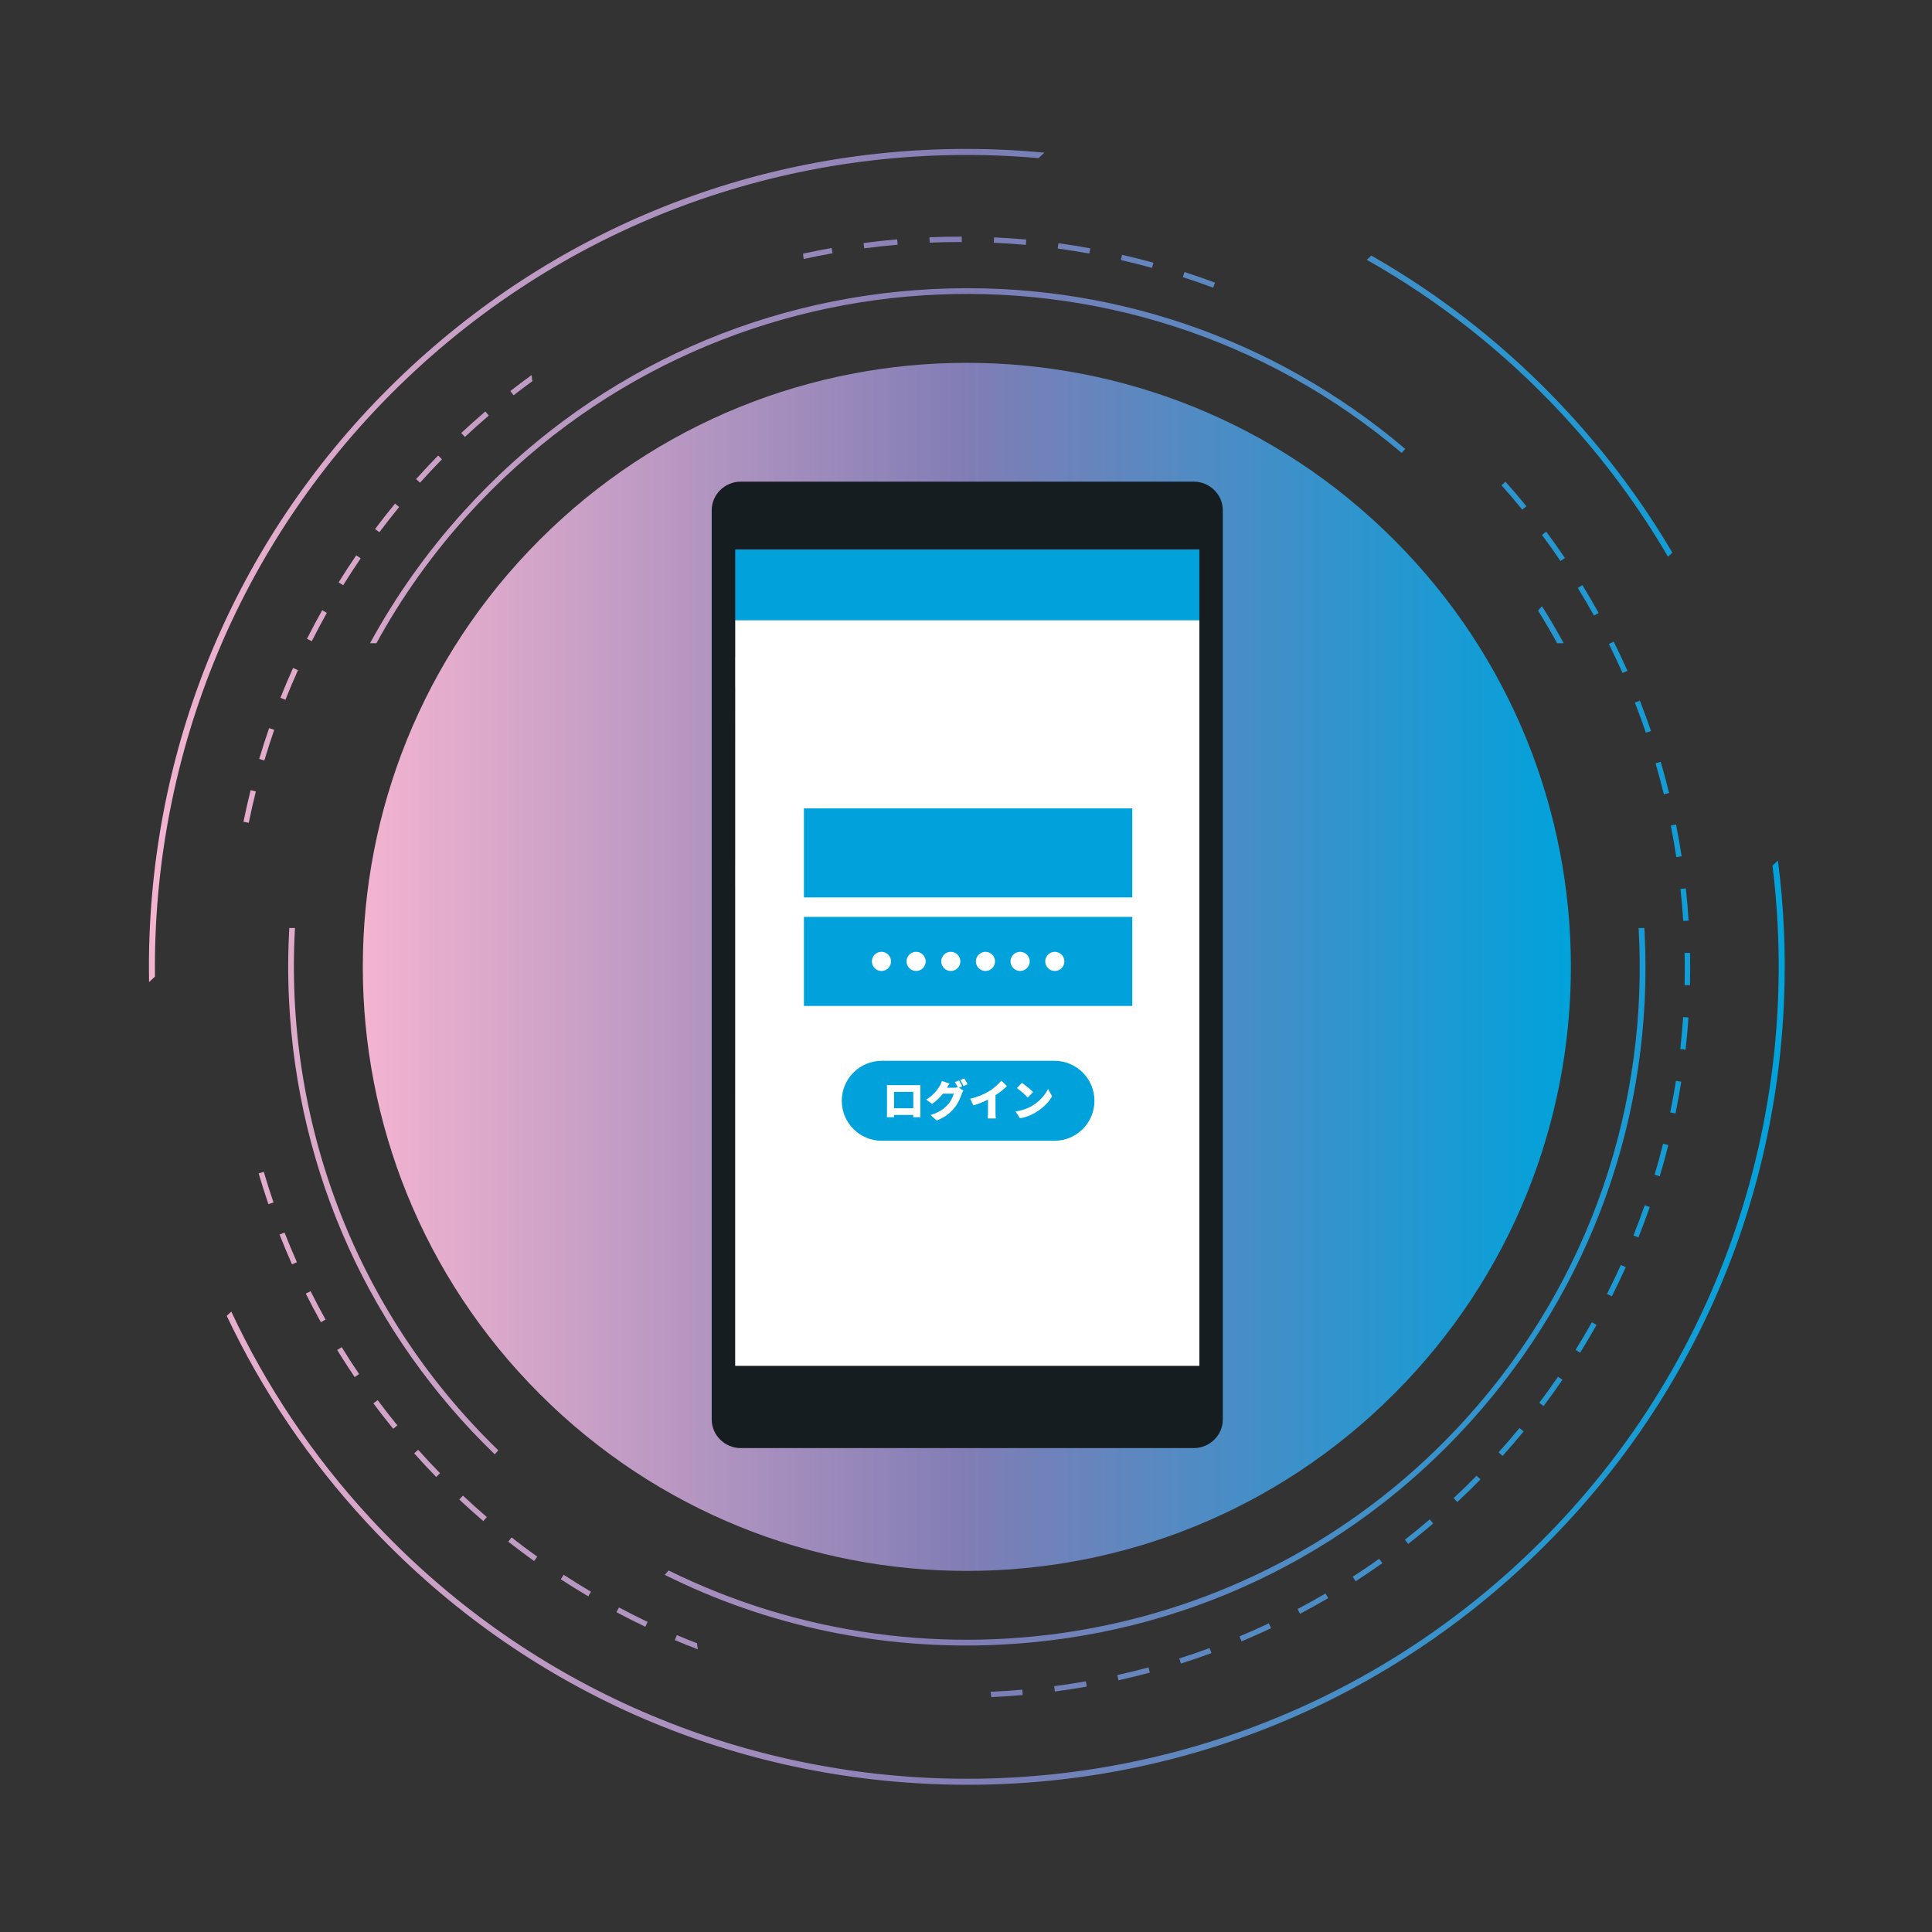 <svg fill="none" height="480" viewBox="0 0 480 480" width="480" xmlns="http://www.w3.org/2000/svg" xmlns:xlink="http://www.w3.org/1999/xlink"><rect x="0" y="0" width="480" height="480" fill="#333333" stroke="none"/><linearGradient id="a"><stop offset="0" stop-color="#f3b4d0"/><stop offset=".5" stop-color="#817db5"/><stop offset=".84" stop-color="#2a96cf"/><stop offset="1" stop-color="#01a2db"/></linearGradient><linearGradient id="b" gradientUnits="userSpaceOnUse" x1="90.135" x2="390.283" xlink:href="#a" y1="240.219" y2="240.219"/><linearGradient id="c" gradientUnits="userSpaceOnUse" x1="38.027" x2="443.994" xlink:href="#a" y1="140.497" y2="140.497"/><linearGradient id="d" gradientUnits="userSpaceOnUse" x1="38.026" x2="443.999" xlink:href="#a" y1="100.902" y2="100.902"/><linearGradient id="e" gradientUnits="userSpaceOnUse" x1="38.027" x2="443.999" xlink:href="#a" y1="328.612" y2="328.612"/><linearGradient id="f" gradientUnits="userSpaceOnUse" x1="38.027" x2="443.994" xlink:href="#a" y1="115.703" y2="115.703"/><linearGradient id="g" gradientUnits="userSpaceOnUse" x1="38.027" x2="443.999" xlink:href="#a" y1="295.948" y2="295.948"/><linearGradient id="h" gradientUnits="userSpaceOnUse" x1="38.037" x2="443.994" xlink:href="#a" y1="155.203" y2="155.203"/><linearGradient id="i" gradientUnits="userSpaceOnUse" x1="38.026" x2="443.999" xlink:href="#a" y1="319.697" y2="319.697"/><linearGradient id="j" gradientUnits="userSpaceOnUse" x1="38.031" x2="443.993" xlink:href="#a" y1="405.553" y2="405.553"/><linearGradient id="k" gradientUnits="userSpaceOnUse" x1="38.032" x2="443.984" xlink:href="#a" y1="351.419" y2="351.419"/><linearGradient id="l" gradientUnits="userSpaceOnUse" x1="38.027" x2="444.004" xlink:href="#a" y1="338.414" y2="338.414"/><linearGradient id="m" gradientUnits="userSpaceOnUse" x1="38.026" x2="444.003" xlink:href="#a" y1="295.169" y2="295.169"/><linearGradient id="n" gradientUnits="userSpaceOnUse" x1="38.026" x2="443.998" xlink:href="#a" y1="374.753" y2="374.753"/><linearGradient id="o" gradientUnits="userSpaceOnUse" x1="38.03" x2="443.978" xlink:href="#a" y1="324.64" y2="324.64"/><linearGradient id="p" gradientUnits="userSpaceOnUse" x1="38.032" x2="443.989" xlink:href="#a" y1="310.179" y2="310.179"/><linearGradient id="q" gradientUnits="userSpaceOnUse" x1="38.021" x2="443.999" xlink:href="#a" y1="411.381" y2="411.381"/><linearGradient id="r" gradientUnits="userSpaceOnUse" x1="38.032" x2="443.999" xlink:href="#a" y1="418.981" y2="418.981"/><linearGradient id="s" gradientUnits="userSpaceOnUse" x1="38.036" x2="443.994" xlink:href="#a" y1="415.865" y2="415.865"/><linearGradient id="t" gradientUnits="userSpaceOnUse" x1="38.032" x2="443.994" xlink:href="#a" y1="384.904" y2="384.904"/><linearGradient id="u" gradientUnits="userSpaceOnUse" x1="38.031" x2="443.988" xlink:href="#a" y1="393.935" y2="393.935"/><linearGradient id="v" gradientUnits="userSpaceOnUse" x1="38.027" x2="443.999" xlink:href="#a" y1="408.008" y2="408.008"/><linearGradient id="w" gradientUnits="userSpaceOnUse" x1="38.027" x2="443.999" xlink:href="#a" y1="401.769" y2="401.769"/><linearGradient id="x" gradientUnits="userSpaceOnUse" x1="38.026" x2="443.998" xlink:href="#a" y1="363.565" y2="363.565"/><linearGradient id="y" gradientUnits="userSpaceOnUse" x1="38.027" x2="443.994" xlink:href="#a" y1="128.677" y2="128.677"/><linearGradient id="z" gradientUnits="userSpaceOnUse" x1="38.028" x2="443.995" xlink:href="#a" y1="105.388" y2="105.388"/><linearGradient id="A" gradientUnits="userSpaceOnUse" x1="38.026" x2="443.998" xlink:href="#a" y1="116.549" y2="116.549"/><linearGradient id="B" gradientUnits="userSpaceOnUse" x1="38.032" x2="443.989" xlink:href="#a" y1="95.696" y2="95.696"/><linearGradient id="C" gradientUnits="userSpaceOnUse" x1="38.028" x2="443.999" xlink:href="#a" y1="62.982" y2="62.982"/><linearGradient id="D" gradientUnits="userSpaceOnUse" x1="38.027" x2="443.999" xlink:href="#a" y1="420.712" y2="420.712"/><linearGradient id="E" gradientUnits="userSpaceOnUse" x1="38.026" x2="444.004" xlink:href="#a" y1="141.684" y2="141.684"/><linearGradient id="F" gradientUnits="userSpaceOnUse" x1="38.027" x2="444.009" xlink:href="#a" y1="155.458" y2="155.458"/><linearGradient id="G" gradientUnits="userSpaceOnUse" x1="38.027" x2="444.015" xlink:href="#a" y1="200.363" y2="200.363"/><linearGradient id="H" gradientUnits="userSpaceOnUse" x1="38.031" x2="443.988" xlink:href="#a" y1="169.904" y2="169.904"/><linearGradient id="I" gradientUnits="userSpaceOnUse" x1="38.026" x2="444.014" xlink:href="#a" y1="184.913" y2="184.913"/><linearGradient id="J" gradientUnits="userSpaceOnUse" x1="38.028" x2="443.998" xlink:href="#a" y1="288.207" y2="288.207"/><linearGradient id="K" gradientUnits="userSpaceOnUse" x1="38.036" x2="443.993" xlink:href="#a" y1="163.297" y2="163.297"/><linearGradient id="L" gradientUnits="userSpaceOnUse" x1="38.037" x2="443.994" xlink:href="#a" y1="123.151" y2="123.151"/><linearGradient id="M" gradientUnits="userSpaceOnUse" x1="38.021" x2="443.999" xlink:href="#a" y1="398.421" y2="398.421"/><linearGradient id="N" gradientUnits="userSpaceOnUse" x1="38.031" x2="443.999" xlink:href="#a" y1="135.745" y2="135.745"/><linearGradient id="O" gradientUnits="userSpaceOnUse" x1="38.027" x2="443.998" xlink:href="#a" y1="59.54" y2="59.54"/><linearGradient id="P" gradientUnits="userSpaceOnUse" x1="38.027" x2="443.999" xlink:href="#a" y1="60.583" y2="60.583"/><linearGradient id="Q" gradientUnits="userSpaceOnUse" x1="38.021" x2="444.003" xlink:href="#a" y1="59.914" y2="59.914"/><linearGradient id="R" gradientUnits="userSpaceOnUse" x1="38.021" x2="443.998" xlink:href="#a" y1="69.529" y2="69.529"/><linearGradient id="S" gradientUnits="userSpaceOnUse" x1="38.021" x2="444.003" xlink:href="#a" y1="64.933" y2="64.933"/><linearGradient id="T" gradientUnits="userSpaceOnUse" x1="38.032" x2="443.994" xlink:href="#a" y1="61.715" y2="61.715"/><linearGradient id="U" gradientUnits="userSpaceOnUse" x1="38.022" x2="443.999" xlink:href="#a" y1="149.151" y2="149.151"/><linearGradient id="V" gradientUnits="userSpaceOnUse" x1="38.032" x2="443.999" xlink:href="#a" y1="358.256" y2="358.256"/><linearGradient id="W" gradientUnits="userSpaceOnUse" x1="38.026" x2="444" xlink:href="#a" y1="345.689" y2="345.689"/><linearGradient id="X" gradientUnits="userSpaceOnUse" x1="38.024" x2="443.998" xlink:href="#a" y1="332.298" y2="332.298"/><linearGradient id="Y" gradientUnits="userSpaceOnUse" x1="38.026" x2="443.999" xlink:href="#a" y1="390.064" y2="390.064"/><linearGradient id="Z" gradientUnits="userSpaceOnUse" x1="38.039" x2="443.993" xlink:href="#a" y1="318.175" y2="318.175"/><linearGradient id="aa" gradientUnits="userSpaceOnUse" x1="38.026" x2="443.999" xlink:href="#a" y1="380.53" y2="380.53"/><linearGradient id="ab" gradientUnits="userSpaceOnUse" x1="38.032" x2="443.998" xlink:href="#a" y1="369.904" y2="369.904"/><linearGradient id="ac" gradientUnits="userSpaceOnUse" x1="38.003" x2="443.998" xlink:href="#a" y1="208.908" y2="208.908"/><linearGradient id="ad" gradientUnits="userSpaceOnUse" x1="38.051" x2="443.994" xlink:href="#a" y1="303.443" y2="303.443"/><linearGradient id="ae" gradientUnits="userSpaceOnUse" x1="38.033" x2="443.999" xlink:href="#a" y1="178.056" y2="178.056"/><linearGradient id="af" gradientUnits="userSpaceOnUse" x1="38.022" x2="443.999" xlink:href="#a" y1="193.301" y2="193.301"/><linearGradient id="ag" gradientUnits="userSpaceOnUse" x1="38.058" x2="443.994" xlink:href="#a" y1="224.764" y2="224.764"/><linearGradient id="ah" gradientUnits="userSpaceOnUse" x1="37.981" x2="443.999" xlink:href="#a" y1="272.587" y2="272.587"/><linearGradient id="ai" gradientUnits="userSpaceOnUse" x1="37.997" x2="443.998" xlink:href="#a" y1="256.742" y2="256.742"/><linearGradient id="aj" gradientUnits="userSpaceOnUse" x1="38.105" x2="443.993" xlink:href="#a" y1="240.755" y2="240.755"/><clipPath id="ak"><path d="m37 37h406.411v406.421h-406.411z"/></clipPath><g clip-path="url(#ak)"><path d="m346.328 346.333c58.608-58.607 58.608-153.629 0-212.236-58.607-58.608-153.629-58.608-212.236 0-58.608 58.607-58.608 153.629 0 212.236 58.607 58.608 153.629 58.608 212.236 0z" fill="url(#b)"/><path d="m38.5 242.634c-.638-55.067 21.068-110.194 64.555-150.472 43.487-40.283 100.114-57.718 154.967-52.875l1.465-1.36c-3.817-.359-7.659-.628-11.52-.772-54.236-2.073-106.039 17.097-145.859 53.981-39.819 36.885-62.89 87.074-64.963 141.309-.149 3.862-.174 7.714-.11 11.551z" fill="url(#c)"/><path d="m414.41 138.314 1.086-1.006c-7.365-12.493-16.125-24.293-26.216-35.19-14.356-15.498-30.735-28.448-48.579-38.624l-1.137 1.052c17.695 9.991 34.159 22.832 48.69 38.518 10.18 10.988 18.885 22.823 26.156 35.25z" fill="url(#d)"/><path d="m440.362 215.068c7.743 62.308-13.534 127.362-63.011 173.196-81.637 75.622-209.576 70.729-285.198-10.908-14.53-15.682-26.076-33.088-34.687-51.49l-1.136 1.051c8.78 18.567 20.44 35.888 34.801 51.385 36.884 39.825 87.073 62.896 141.309 64.969 54.24 2.073 106.039-17.097 145.858-53.986 39.819-36.884 62.891-87.068 64.964-141.309.443-11.53-.09-22.951-1.535-34.173z" fill="url(#e)"/><path d="m93.518 159.808c6.164-11.247 13.723-21.96 22.703-31.876 60.643-66.967 163.578-73.361 232.015-15.408l.896-.992c-32.753-27.77-74.172-41.852-117.27-39.719-44.982 2.227-86.401 21.836-116.633 55.222-9.149 10.1-16.932 21.103-23.291 32.773h1.575z" fill="url(#f)"/><path d="m73.292 230.57h-1.425c-.329 5.95-.359 11.95-.06 17.979 2.133 43.098 20.236 82.923 51.106 112.776l.897-.992c-36.127-34.976-53.189-82.738-50.523-129.763z" fill="url(#g)"/><path d="m388.493 159.807c-1.694-3.119-3.493-6.194-5.392-9.203l-.981 1.081c1.664 2.671 3.239 5.382 4.743 8.122z" fill="url(#h)"/><path d="m408.529 230.57h-1.425c2.502 43.223-11.625 87.378-42.914 121.93-51.265 56.607-132.742 69.917-198.06 37.682l-.982 1.081c25.558 12.752 54.086 18.801 83.396 17.351 44.982-2.228 86.401-21.836 116.638-55.217 30.232-33.381 45.655-76.539 43.427-121.521-.02-.434-.05-.872-.075-1.306z" fill="url(#i)"/><path d="m308.46 407.785c2.457-1.026 4.928-2.123 7.335-3.259l-.568-1.206c-2.392 1.126-4.839 2.218-7.28 3.234z" fill="url(#j)"/><path d="m93.832 347.861-1.071.798c1.589 2.137 3.254 4.265 4.933 6.318l1.036-.842c-1.669-2.043-3.314-4.151-4.898-6.274z" fill="url(#k)"/><path d="m84.902 334.701-1.136.703c1.395 2.262 2.855 4.524 4.35 6.727l1.106-.748c-1.485-2.187-2.935-4.429-4.32-6.677z" fill="url(#l)"/><path d="m65.542 291.152-1.281.374c.752 2.561 1.565 5.138 2.427 7.654l1.261-.429c-.852-2.501-1.664-5.057-2.407-7.599z" fill="url(#m)"/><path d="m115.019 371.584-.912.972c1.938 1.818 3.946 3.622 5.97 5.361l.872-1.011c-2.009-1.724-4.002-3.518-5.925-5.322z" fill="url(#n)"/><path d="m77.167 320.793-1.196.598c1.191 2.382 2.452 4.774 3.747 7.101l1.166-.648c-1.286-2.312-2.536-4.684-3.717-7.046z" fill="url(#o)"/><path d="m70.695 306.232-1.241.489c.972 2.481 2.013 4.973 3.094 7.405l1.221-.539c-1.071-2.416-2.108-4.888-3.075-7.355z" fill="url(#p)"/><path d="m293.387 413.305c2.541-.802 5.098-1.675 7.599-2.591l-.458-1.251c-2.482.907-5.018 1.774-7.54 2.571l.404 1.271z" fill="url(#q)"/><path d="m261.904 418.926.175 1.325c2.641-.349 5.312-.757 7.933-1.221l-.23-1.315c-2.606.458-5.257.867-7.878 1.211z" fill="url(#r)"/><path d="m277.596 416.159.289 1.306c2.601-.578 5.227-1.221 7.798-1.909l-.344-1.29c-2.551.682-5.157 1.32-7.738 1.893z" fill="url(#s)"/><path d="m127.099 381.969-.823 1.051c2.098 1.645 4.256 3.269 6.423 4.819l.778-1.087c-2.148-1.539-4.291-3.149-6.373-4.783z" fill="url(#t)"/><path d="m140.054 391.254-.728 1.116c2.233 1.455 4.53 2.88 6.822 4.241l.678-1.151c-2.278-1.346-4.555-2.761-6.772-4.206z" fill="url(#u)"/><path d="m173.167 408.262c-1.675-.653-3.349-1.32-4.993-2.018l-.524 1.231c1.879.797 3.797 1.56 5.711 2.297z" fill="url(#v)"/><path d="m153.778 399.367-.628 1.176c2.352 1.256 4.769 2.472 7.175 3.623l.574-1.206c-2.387-1.141-4.784-2.352-7.121-3.593z" fill="url(#w)"/><path d="m103.897 360.191-.997.892c1.774 1.984 3.613 3.957 5.472 5.865l.956-.931c-1.848-1.894-3.672-3.852-5.431-5.821z" fill="url(#x)"/><path d="m99.174 125.966-1.032-.847c-1.694 2.063-3.364 4.191-4.958 6.314l1.071.802c1.58-2.113 3.239-4.221 4.918-6.269z" fill="url(#y)"/><path d="m120.576 102.229c-2.018 1.729-4.031 3.523-5.979 5.346l.912.977c1.933-1.809 3.931-3.593 5.934-5.307z" fill="url(#z)"/><path d="m108.855 113.176c-1.859 1.898-3.707 3.867-5.486 5.855l.991.892c1.769-1.973 3.603-3.927 5.447-5.81z" fill="url(#A)"/><path d="m132.066 93.189c-1.784 1.291-3.553 2.611-5.282 3.962l.822 1.051c1.525-1.191 3.09-2.357 4.66-3.503z" fill="url(#B)"/><path d="m206.838 62.927-.235-1.315c-2.367.419-4.748.897-7.105 1.41l.174 1.325c2.377-.523 4.779-1.002 7.166-1.425z" fill="url(#C)"/><path d="m246.103 420.308.174 1.331c2.602-.115 5.233-.289 7.824-.514l-.115-1.33c-2.611.229-5.262.404-7.878.518z" fill="url(#D)"/><path d="m88.51 137.967c-1.505 2.197-2.98 4.465-4.385 6.727l1.136.707c1.395-2.247 2.86-4.494 4.35-6.682z" fill="url(#E)"/><path d="m80.044 151.611c-1.3 2.322-2.571 4.709-3.777 7.091l1.191.603c1.196-2.367 2.457-4.734 3.747-7.041l-1.166-.653z" fill="url(#F)"/><path d="m62.27 196.307c-.648 2.586-1.246 5.232-1.779 7.848l1.311.264c.528-2.601 1.121-5.217 1.764-7.788z" fill="url(#G)"/><path d="m72.808 165.957c-1.096 2.432-2.148 4.923-3.134 7.4l1.241.493c.982-2.461 2.028-4.933 3.114-7.345l-1.216-.548z" fill="url(#H)"/><path d="m66.863 180.896c-.877 2.522-1.704 5.098-2.467 7.654l1.281.384c.757-2.541 1.58-5.098 2.452-7.599l-1.261-.439z" fill="url(#I)"/><path d="m412.356 292.248c.768-2.561 1.485-5.172 2.133-7.758l-1.296-.324c-.642 2.566-1.36 5.157-2.117 7.699z" fill="url(#J)"/><path d="m403.118 167.204 1.22-.538c-1.076-2.437-2.227-4.879-3.418-7.266l-1.196.593c1.181 2.372 2.322 4.799 3.389 7.211z" fill="url(#K)"/><path d="m378.203 126.624 1.037-.842c-1.684-2.063-3.433-4.116-5.202-6.104l-.997.887c1.754 1.968 3.493 4.011 5.162 6.059z" fill="url(#L)"/><path d="m322.986 400.942c2.347-1.236 4.704-2.546 6.996-3.887l-.672-1.151c-2.278 1.336-4.615 2.631-6.947 3.862l.623 1.181z" fill="url(#M)"/><path d="m387.696 139.383 1.106-.748c-1.49-2.202-3.05-4.4-4.639-6.537l-1.072.797c1.575 2.118 3.125 4.3 4.605 6.488z" fill="url(#N)"/><path d="m238.942 60.123v-1.335c-2.661-.005-5.357.05-8.023.165l.06 1.335c2.646-.115 5.327-.164 7.968-.159z" fill="url(#O)"/><path d="m214.71 61.704.389-.05c2.631-.344 5.297-.633 7.923-.857l-.115-1.331c-2.646.229-5.332.518-7.983.867l-.383.05.174 1.325z" fill="url(#P)"/><path d="m254.858 60.851.119-1.331c-2.656-.239-5.347-.424-8.008-.548l-.059 1.33c2.641.12 5.317.304 7.948.543z" fill="url(#Q)"/><path d="m301.404 71.478.468-1.251c-2.506-.937-5.062-1.829-7.594-2.651l-.413 1.271c2.511.812 5.048 1.699 7.539 2.631z" fill="url(#R)"/><path d="m286.221 66.558.353-1.286c-2.566-.708-5.192-1.37-7.803-1.963l-.294 1.301c2.591.588 5.197 1.246 7.744 1.948z" fill="url(#S)"/><path d="m270.644 63.001.239-1.31c-2.626-.478-5.292-.902-7.928-1.261l-.179 1.321c2.616.354 5.267.777 7.868 1.251z" fill="url(#T)"/><path d="m396.018 152.933 1.166-.647c-1.291-2.327-2.651-4.655-4.037-6.917l-1.141.698c1.381 2.242 2.726 4.554 4.012 6.866z" fill="url(#U)"/><path d="m373.31 361.724c1.779-1.983 3.543-4.026 5.232-6.084l-1.032-.847c-1.679 2.043-3.428 4.076-5.197 6.039z" fill="url(#V)"/><path d="m383.505 349.327c1.6-2.128 3.175-4.32 4.68-6.523l-1.102-.757c-1.5 2.187-3.059 4.365-4.649 6.478l1.066.802z" fill="url(#W)"/><path d="m392.573 336.085c1.41-2.262 2.786-4.59 4.091-6.912l-1.166-.657c-1.295 2.307-2.661 4.614-4.061 6.861l1.131.708z" fill="url(#X)"/><path d="m336.804 392.859c2.228-1.445 4.465-2.955 6.633-4.494l-.773-1.092c-2.157 1.535-4.37 3.035-6.587 4.465z" fill="url(#Y)"/><path d="m400.451 322.077c1.206-2.382 2.372-4.819 3.469-7.25l-1.221-.554c-1.087 2.412-2.248 4.834-3.444 7.201l1.191.603z" fill="url(#Z)"/><path d="m349.87 383.575c2.092-1.635 4.185-3.339 6.213-5.068l-.867-1.017c-2.013 1.719-4.091 3.414-6.169 5.033z" fill="url(#aa)"/><path d="m362.068 373.172c1.948-1.818 3.881-3.702 5.745-5.6l-.957-.937c-1.848 1.883-3.767 3.757-5.7 5.556l.912.977z" fill="url(#ab)"/><path d="m416.477 212.964 1.321-.204c-.404-2.646-.872-5.307-1.385-7.908l-1.311.259c.513 2.581.977 5.222 1.375 7.848z" fill="url(#ac)"/><path d="m407.065 307.43c.992-2.477 1.938-5.013 2.815-7.534l-1.26-.439c-.872 2.502-1.809 5.018-2.791 7.475l1.241.498z" fill="url(#ad)"/><path d="m408.918 182.042 1.266-.428c-.862-2.522-1.789-5.058-2.756-7.54l-1.245.484c.961 2.461 1.883 4.978 2.735 7.484z" fill="url(#ae)"/><path d="m413.383 197.337 1.296-.314c-.628-2.586-1.331-5.192-2.073-7.753l-1.286.373c.743 2.542 1.435 5.133 2.063 7.699z" fill="url(#af)"/><path d="m419.532 228.72c-.169-2.646-.403-5.336-.692-7.997l-1.326.144c.289 2.641.518 5.312.688 7.938z" fill="url(#ag)"/><path d="m416.273 276.639c.533-2.611 1.016-5.267 1.43-7.898l-1.32-.21c-.414 2.611-.892 5.252-1.421 7.844l1.306.269z" fill="url(#ah)"/><path d="m418.779 260.783c.299-2.646.543-5.337.723-7.998l-1.331-.09c-.179 2.641-.418 5.307-.717 7.938z" fill="url(#ai)"/><path d="m419.871 244.766c.064-2.666.064-5.367.01-8.028l-1.336.03c.055 2.641.05 5.322-.01 7.968z" fill="url(#aj)"/><path clip-rule="evenodd" d="m303.802 352.677c0 3.904-3.251 7.098-7.232 7.098h-112.513c-3.976 0-7.232-3.194-7.232-7.098v-225.917c0-3.904 3.256-7.098 7.232-7.098h112.513c3.981 0 7.232 3.194 7.232 7.098z" fill="#161d21" fill-rule="evenodd"/><path d="m297.979 136.52h-115.317v17.72h115.317z" fill="#01a2db"/><path clip-rule="evenodd" d="m182.663 154.115v9.29l-.01-.011v7.248l.01.005-.005 19.983v24.196h-.005v5.977h.005l-.005 60.038v5.436 27.751 7.242.005 18.065h115.327v-185.225z" fill="#fff" fill-rule="evenodd"/><path d="m281.319 249.922h-81.585v-22.123h81.585z" fill="#01a2db"/><path d="m281.319 222.963h-81.585v-22.123h81.585z" fill="#01a2db"/><g fill="#fff"><path d="m221.374 238.857c0 1.317-1.065 2.381-2.377 2.381-1.311 0-2.381-1.064-2.381-2.381s1.064-2.377 2.381-2.377 2.377 1.065 2.377 2.377z"/><path d="m229.985 238.857c0 1.317-1.065 2.381-2.382 2.381s-2.381-1.064-2.381-2.381 1.064-2.377 2.381-2.377 2.382 1.065 2.382 2.377z"/><path d="m238.6 238.857c0 1.317-1.065 2.381-2.382 2.381s-2.376-1.064-2.376-2.381 1.065-2.377 2.376-2.377c1.312 0 2.382 1.065 2.382 2.377z"/><path d="m247.215 238.857c0 1.317-1.064 2.381-2.381 2.381s-2.376-1.064-2.376-2.381 1.064-2.377 2.376-2.377 2.381 1.065 2.381 2.377z"/><path d="m255.826 238.857c0 1.317-1.065 2.381-2.381 2.381-1.317 0-2.382-1.064-2.382-2.381s1.065-2.377 2.382-2.377c1.316 0 2.381 1.065 2.381 2.377z"/><path d="m264.442 238.857c0 1.317-1.065 2.381-2.382 2.381s-2.376-1.064-2.376-2.381 1.064-2.377 2.376-2.377 2.382 1.065 2.382 2.377z"/></g><path d="m271.911 273.489c0 5.483-4.444 9.933-9.933 9.933h-42.908c-5.483 0-9.933-4.445-9.933-9.933 0-5.483 4.444-9.932 9.933-9.932h42.908c5.484 0 9.933 4.444 9.933 9.932z" fill="#01a2db"/><path d="m220.357 269.585c.219.007.439.013.658.016.223.004.413.005.57.005h.559.851 1.024 1.081 1.03.856.57.507c.195 0 .4-.003.616-.01-.007.177-.012.369-.016.575-.003.202-.005.397-.005.585v.475.742.898.951.909.752.491c0 .115.002.262.005.439.004.178.006.354.006.528s.001.322.005.444c.003.122.005.183.005.183h-1.797s.002-.089.005-.267c.004-.177.009-.391.016-.642s.01-.486.01-.705c0-.108 0-.272 0-.492 0-.222 0-.478 0-.767 0-.29 0-.591 0-.904 0-.314 0-.62 0-.92 0-.299 0-.569 0-.809 0-.244 0-.437 0-.58s0-.214 0-.214h-4.795v.214.58.809.92.904.767.492.501c0 .185.001.362.005.533.003.167.005.305.005.413v.167h-1.787s.002-.056.006-.167c.007-.108.012-.248.015-.418.004-.174.007-.352.011-.533.003-.181.005-.347.005-.496 0-.108 0-.269 0-.481 0-.216 0-.467 0-.752 0-.286 0-.587 0-.904s0-.634 0-.951 0-.616 0-.898c0-.283 0-.528 0-.737 0-.212 0-.371 0-.475 0-.171 0-.368 0-.591s-.007-.416-.021-.58zm7.188 5.757v1.662h-6.326v-1.662zm10.699-6.901c.094.129.192.284.293.465.104.181.204.362.298.544.097.177.179.33.245.459l-1.019.429c-.114-.22-.245-.47-.391-.753-.147-.285-.291-.531-.434-.736zm1.317-.512c.094.136.193.295.298.476.107.181.21.36.308.538.101.174.179.32.235.439l-1.003.428c-.108-.219-.241-.47-.397-.752-.157-.282-.307-.523-.45-.721zm-.214 2.994c-.07.115-.143.249-.22.402-.076.153-.143.312-.198.475-.094.293-.223.636-.387 1.03-.164.39-.367.799-.611 1.227-.24.429-.524.847-.852 1.254-.522.634-1.126 1.203-1.812 1.708-.683.502-1.528.96-2.534 1.374l-1.541-1.369c.769-.236 1.419-.494 1.948-.773.533-.278.989-.574 1.369-.888.38-.313.719-.637 1.019-.971.23-.251.442-.54.637-.868.195-.327.362-.653.502-.977.139-.327.229-.604.271-.83h-3.401l.575-1.468h.449.669.726.632.382c.177 0 .364-.012.559-.037.198-.024.365-.057.501-.099zm-3.438-1.729c-.15.212-.296.44-.439.684-.143.24-.249.421-.318.543-.258.45-.575.908-.951 1.374-.373.467-.784.913-1.233 1.338-.449.424-.913.804-1.39 1.138l-1.457-1.081c.47-.293.883-.589 1.238-.888.359-.3.667-.594.925-.883.257-.292.48-.573.668-.841s.354-.514.497-.737c.101-.149.205-.346.313-.59.111-.247.197-.474.256-.679zm5.135 3.808c.979-.251 1.853-.536 2.623-.857.77-.32 1.454-.663 2.053-1.029.362-.219.737-.482 1.123-.789.387-.306.751-.621 1.092-.945.345-.328.627-.627.846-.899l1.4 1.337c-.334.328-.707.662-1.118 1.004-.407.337-.83.659-1.269.966-.439.306-.869.585-1.29.836-.415.237-.876.48-1.385.731-.505.247-1.038.483-1.598.705-.558.22-1.115.411-1.672.575zm4.42-1.05 1.865-.408v4.786c0 .17.003.357.01.559s.018.391.032.569c.014.181.035.321.062.418h-2.053c.014-.101.028-.24.042-.418s.025-.367.032-.569c.006-.202.01-.389.01-.559zm8.421-2.931c.185.129.402.288.653.476s.509.391.773.611c.269.216.521.43.758.642.24.209.439.399.595.57l-1.327 1.358c-.142-.157-.323-.34-.543-.548-.219-.213-.458-.431-.716-.653-.257-.227-.512-.439-.762-.638-.248-.198-.469-.365-.664-.501zm-1.583 7.105c.53-.07 1.031-.169 1.505-.298.473-.132.919-.284 1.337-.454.422-.171.808-.356 1.16-.554.641-.369 1.224-.791 1.75-1.264.529-.477.993-.974 1.39-1.489.397-.519.712-1.028.945-1.526l1.008 1.829c-.285.505-.639 1.003-1.06 1.494-.422.488-.895.949-1.421 1.384-.522.436-1.083.827-1.682 1.176-.362.212-.754.414-1.176.606-.421.188-.856.351-1.306.491-.449.139-.898.244-1.347.313z" fill="#fff"/></g></svg>